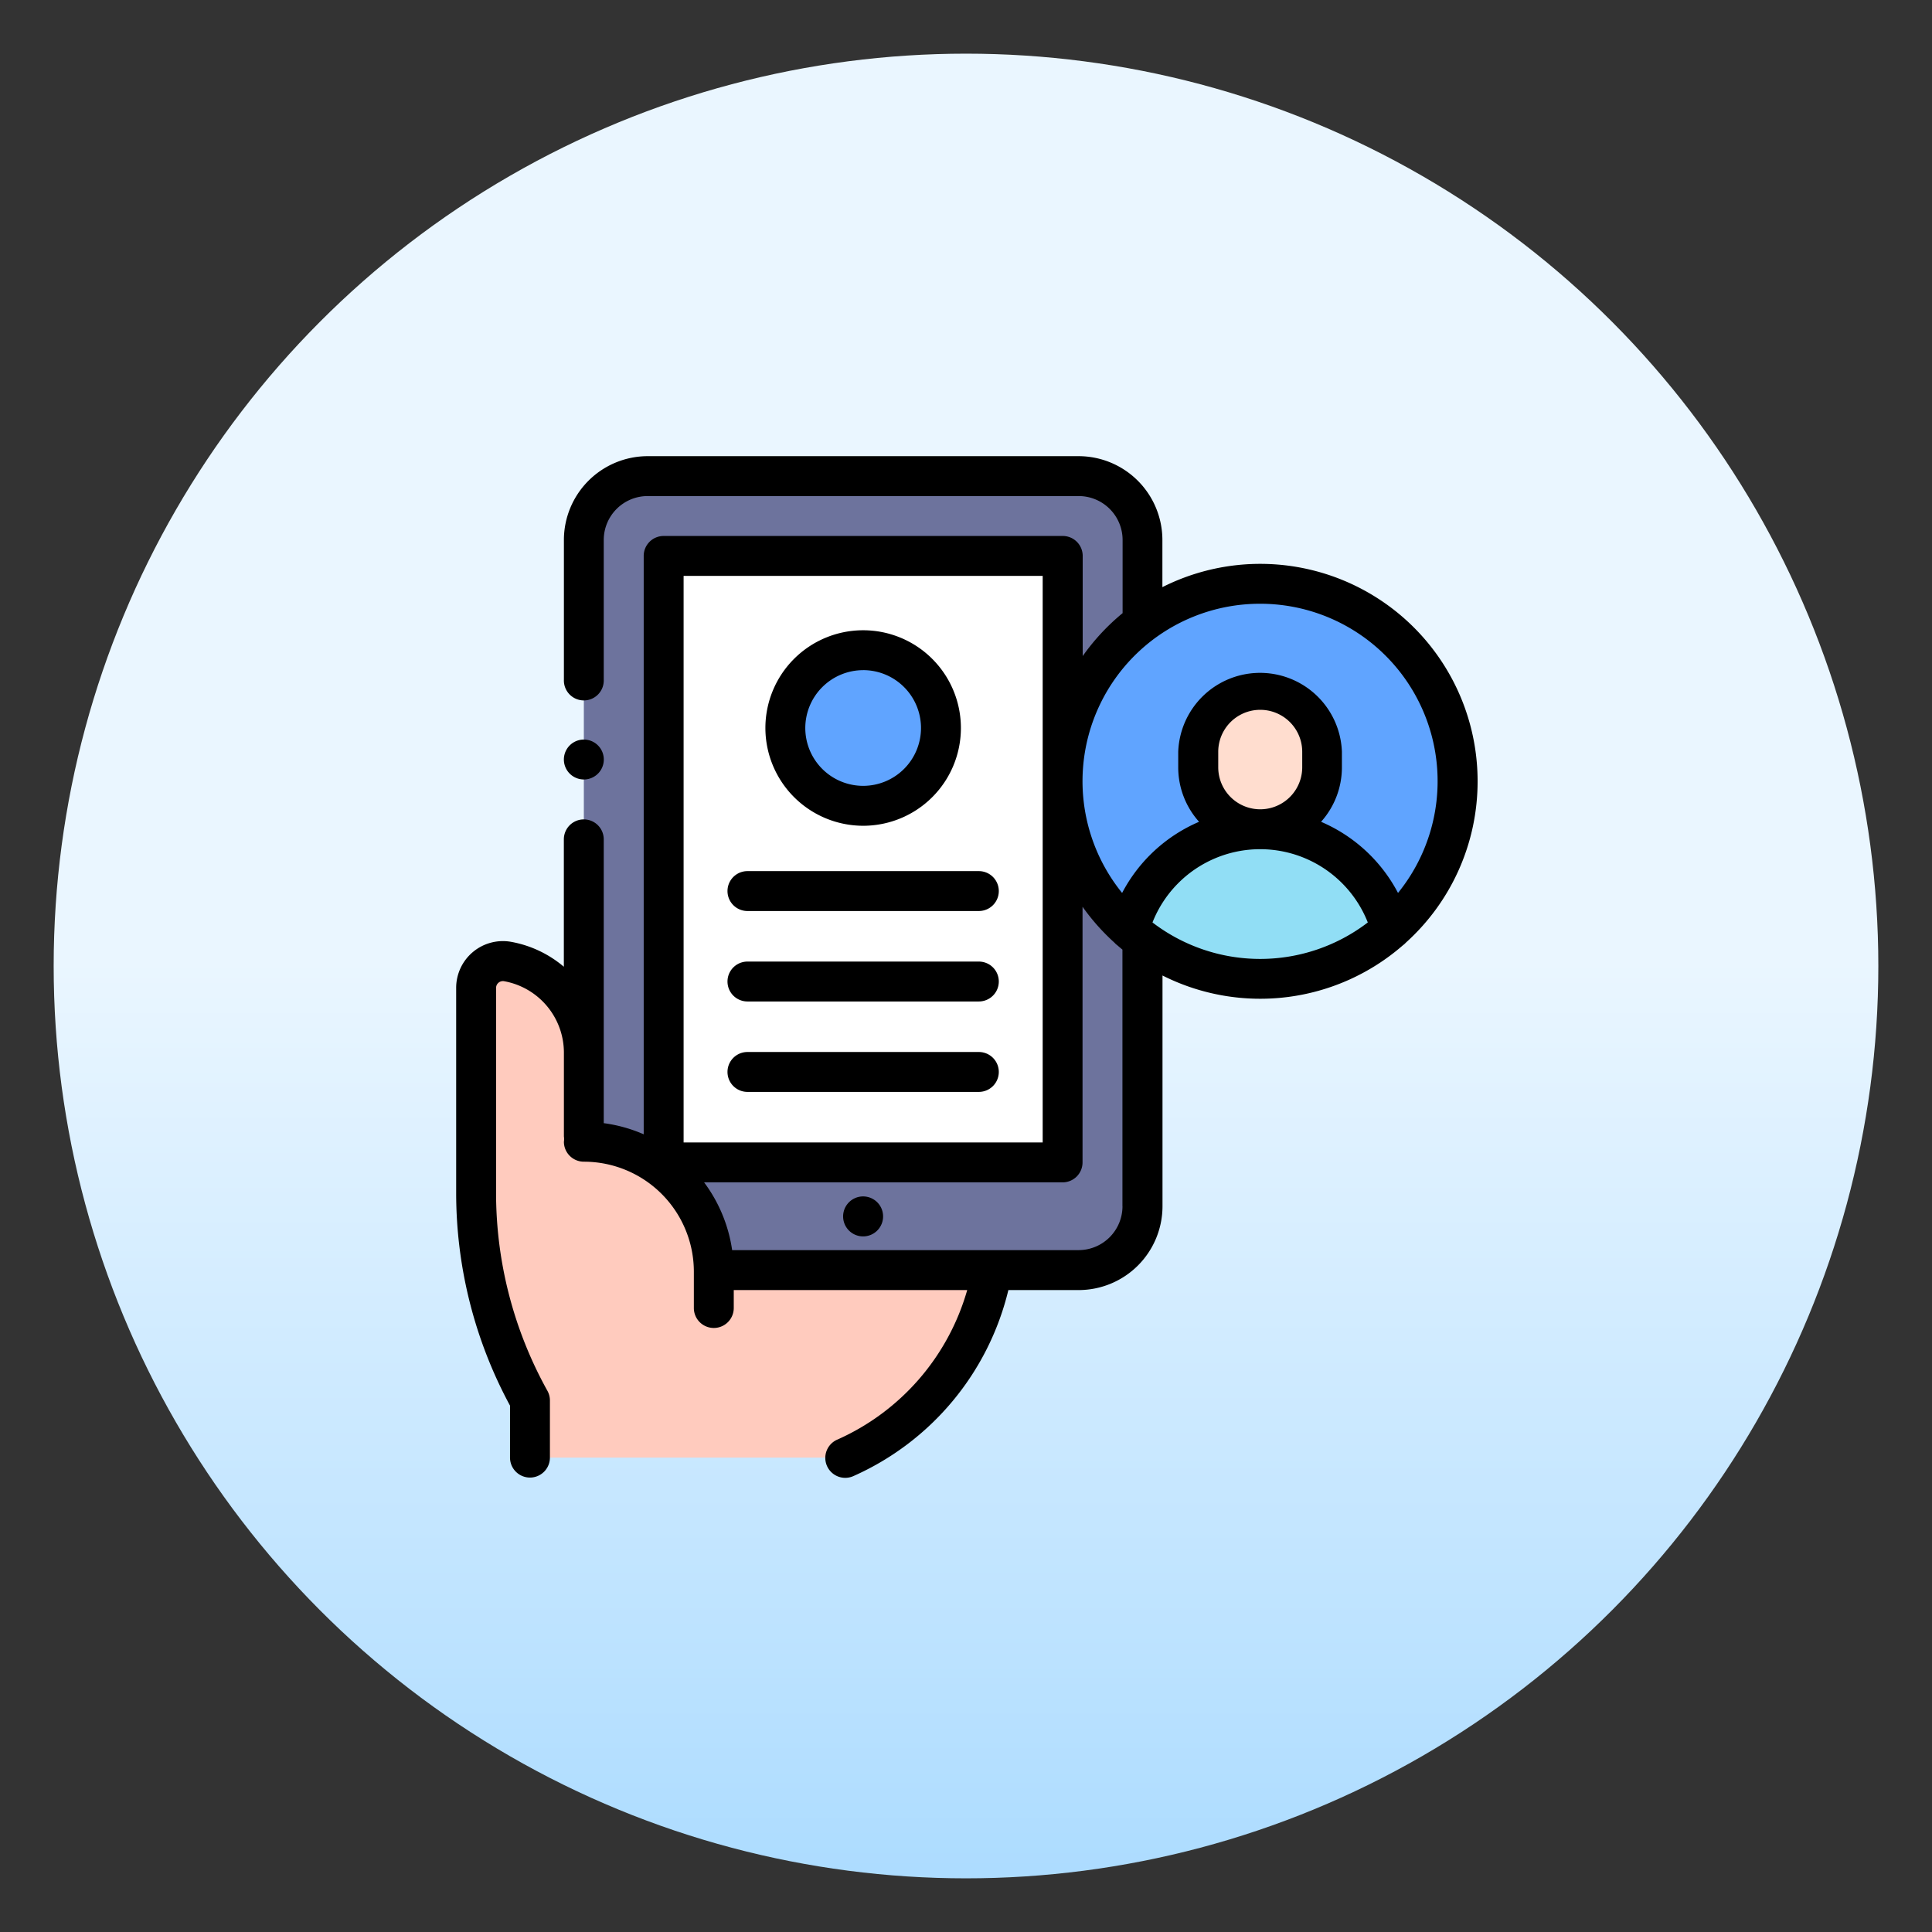 <svg xmlns="http://www.w3.org/2000/svg" xmlns:xlink="http://www.w3.org/1999/xlink" width="72" height="72" viewBox="0 0 72 72">
  <rect x="0" y="0" width="72" height="72" fill="#333333" stroke="none"/>
  <defs>
    <clipPath id="clip-path">
      <rect id="Rectangle_64151" data-name="Rectangle 64151" width="72" height="72"/>
    </clipPath>
    <linearGradient id="linear-gradient" x1="0.5" y1="1" x2="0.5" gradientUnits="objectBoundingBox">
      <stop offset="0" stop-color="#addcff"/>
      <stop offset="0.503" stop-color="#eaf6ff"/>
      <stop offset="1" stop-color="#eaf6ff"/>
    </linearGradient>
  </defs>
  <g id="Instant-Application" clip-path="url(#clip-path)">
    <g id="Compare-Home-Insurance" clip-path="url(#clip-path)">
      <circle id="Ellipse_889" data-name="Ellipse 889" cx="34" cy="34" r="34" transform="translate(2 2)" fill="url(#linear-gradient)"/>
    </g>
    <g id="online-resume_1810714" transform="translate(16.5 17)">
      <path id="Path_144435" data-name="Path 144435" d="M64.5,34.607V12.379A2.379,2.379,0,0,1,66.879,10H82.938a2.379,2.379,0,0,1,2.379,2.379v24.83a2.379,2.379,0,0,1-2.379,2.379H66.879A2.379,2.379,0,0,1,64.5,37.209Zm0,0" transform="translate(-59.242 -9.257)" fill="#6d739d"/>
      <path id="Path_144436" data-name="Path 144436" d="M104.5,50h14.869V72.6H104.5Zm0,0" transform="translate(-96.268 -46.283)" fill="#fff"/>
      <path id="Path_144437" data-name="Path 144437" d="M29.74,264.636l-.056.274a9.378,9.378,0,0,1-5.414,6.714H12.507V269.5a15.887,15.887,0,0,1-2.007-7.73v-7.645a1,1,0,0,1,1.176-.983,3.453,3.453,0,0,1,2.839,3.4v2.077l.03,1.24a4.816,4.816,0,0,1,4.816,4.782Zm0,0" transform="translate(-9.257 -234.304)" fill="#ffcbbe"/>
      <path id="Path_144438" data-name="Path 144438" d="M319.217,71.36A7.36,7.36,0,1,1,311.857,64,7.361,7.361,0,0,1,319.217,71.36Zm0,0" transform="translate(-281.394 -59.242)" fill="#60a4ff"/>
      <path id="Path_144439" data-name="Path 144439" d="M342.765,192.576a7.334,7.334,0,0,0,4.878-1.849,5.056,5.056,0,0,0-9.756,0A7.334,7.334,0,0,0,342.765,192.576Zm0,0" transform="translate(-312.303 -173.097)" fill="#91def5"/>
      <path id="Path_144440" data-name="Path 144440" d="M377.066,119.449v.577a2.308,2.308,0,1,1-4.617,0v-.577a2.308,2.308,0,0,1,4.617,0Zm0,0" transform="translate(-344.295 -108.431)" fill="#ffddcf"/>
      <path id="Path_144441" data-name="Path 144441" d="M171.3,100.157a2.9,2.9,0,1,1-2.9-2.9A2.9,2.9,0,0,1,171.3,100.157Zm0,0" transform="translate(-152.733 -90.027)" fill="#60a4ff"/>
      <path id="Path_144442" data-name="Path 144442" d="M38.566,12.119A8.1,8.1,0,0,0,26.819,4.881V3.123A3.126,3.126,0,0,0,23.7,0H7.637A3.126,3.126,0,0,0,4.515,3.123v5.21A.743.743,0,1,0,6,8.332V3.123A1.637,1.637,0,0,1,7.637,1.487H23.7a1.637,1.637,0,0,1,1.636,1.636V5.85a8.177,8.177,0,0,0-1.487,1.6V3.717a.743.743,0,0,0-.743-.743H8.232a.743.743,0,0,0-.743.743V25.272A5.538,5.538,0,0,0,6,24.857V14.28a.743.743,0,0,0-1.487,0v4.748A4.185,4.185,0,0,0,2.551,18.1,1.742,1.742,0,0,0,.5,19.818v7.645a16.671,16.671,0,0,0,2.007,7.921v1.937a.743.743,0,0,0,1.487,0V35.192a.743.743,0,0,0-.094-.362,15.179,15.179,0,0,1-1.913-7.368V19.818a.255.255,0,0,1,.3-.251,2.707,2.707,0,0,1,2.228,2.666V25.35a.685.685,0,0,1,0,.2.744.744,0,0,0,.743.743,4.1,4.1,0,0,1,4.1,4.1v1.353a.743.743,0,0,0,1.487,0v-.669h8.7a8.711,8.711,0,0,1-4.829,5.568.743.743,0,1,0,.6,1.359,10.2,10.2,0,0,0,5.763-6.927H23.7a3.126,3.126,0,0,0,3.123-3.123v-8.6a8.089,8.089,0,0,0,8.957-1.124.729.729,0,0,0,.112-.1A8.084,8.084,0,0,0,38.566,12.119ZM30.462,5.5A6.613,6.613,0,0,1,35.6,16.277a5.824,5.824,0,0,0-2.868-2.651,3.04,3.04,0,0,0,.777-2.032v-.577a3.052,3.052,0,0,0-6.1,0v.577a3.038,3.038,0,0,0,.777,2.032,5.822,5.822,0,0,0-2.868,2.651A6.613,6.613,0,0,1,30.462,5.5ZM28.9,11.595v-.577a1.565,1.565,0,0,1,3.13,0v.577a1.565,1.565,0,1,1-3.13,0ZM8.976,4.461H22.358V25.576H8.976ZM25.332,27.953A1.637,1.637,0,0,1,23.7,29.588H10.785A5.557,5.557,0,0,0,9.74,27.063H23.1a.743.743,0,0,0,.743-.743V16.792a8.182,8.182,0,0,0,1.192,1.341.754.754,0,0,0,.11.1q.091.079.185.156v9.565ZM26.45,17.377a4.313,4.313,0,0,1,8.024,0,6.6,6.6,0,0,1-8.024,0Zm0,0"/>
      <path id="Path_144443" data-name="Path 144443" d="M159.143,94.544A3.643,3.643,0,1,0,155.5,90.9,3.647,3.647,0,0,0,159.143,94.544Zm0-5.8a2.156,2.156,0,1,1-2.156,2.156A2.159,2.159,0,0,1,159.143,88.745Zm0,0" transform="translate(-143.476 -80.77)"/>
      <path id="Path_144444" data-name="Path 144444" d="M145.868,208h-8.624a.743.743,0,1,0,0,1.487h8.624a.743.743,0,1,0,0-1.487Zm0,0" transform="translate(-125.889 -192.536)"/>
      <path id="Path_144445" data-name="Path 144445" d="M145.868,253.332h-8.624a.743.743,0,1,0,0,1.487h8.624a.743.743,0,1,0,0-1.487Zm0,0" transform="translate(-125.889 -234.497)"/>
      <path id="Path_144446" data-name="Path 144446" d="M145.868,298.664h-8.624a.743.743,0,1,0,0,1.487h8.624a.743.743,0,1,0,0-1.487Zm0,0" transform="translate(-125.889 -276.459)"/>
      <path id="Path_144447" data-name="Path 144447" d="M195.243,371a.745.745,0,1,0,.525.218A.748.748,0,0,0,195.243,371Zm0,0" transform="translate(-179.576 -343.413)"/>
      <path id="Path_144448" data-name="Path 144448" d="M55.243,143.553a.744.744,0,1,0-.526-.218A.748.748,0,0,0,55.243,143.553Zm0,0" transform="translate(-49.985 -131.504)"/>
    </g>
  </g>
</svg>
